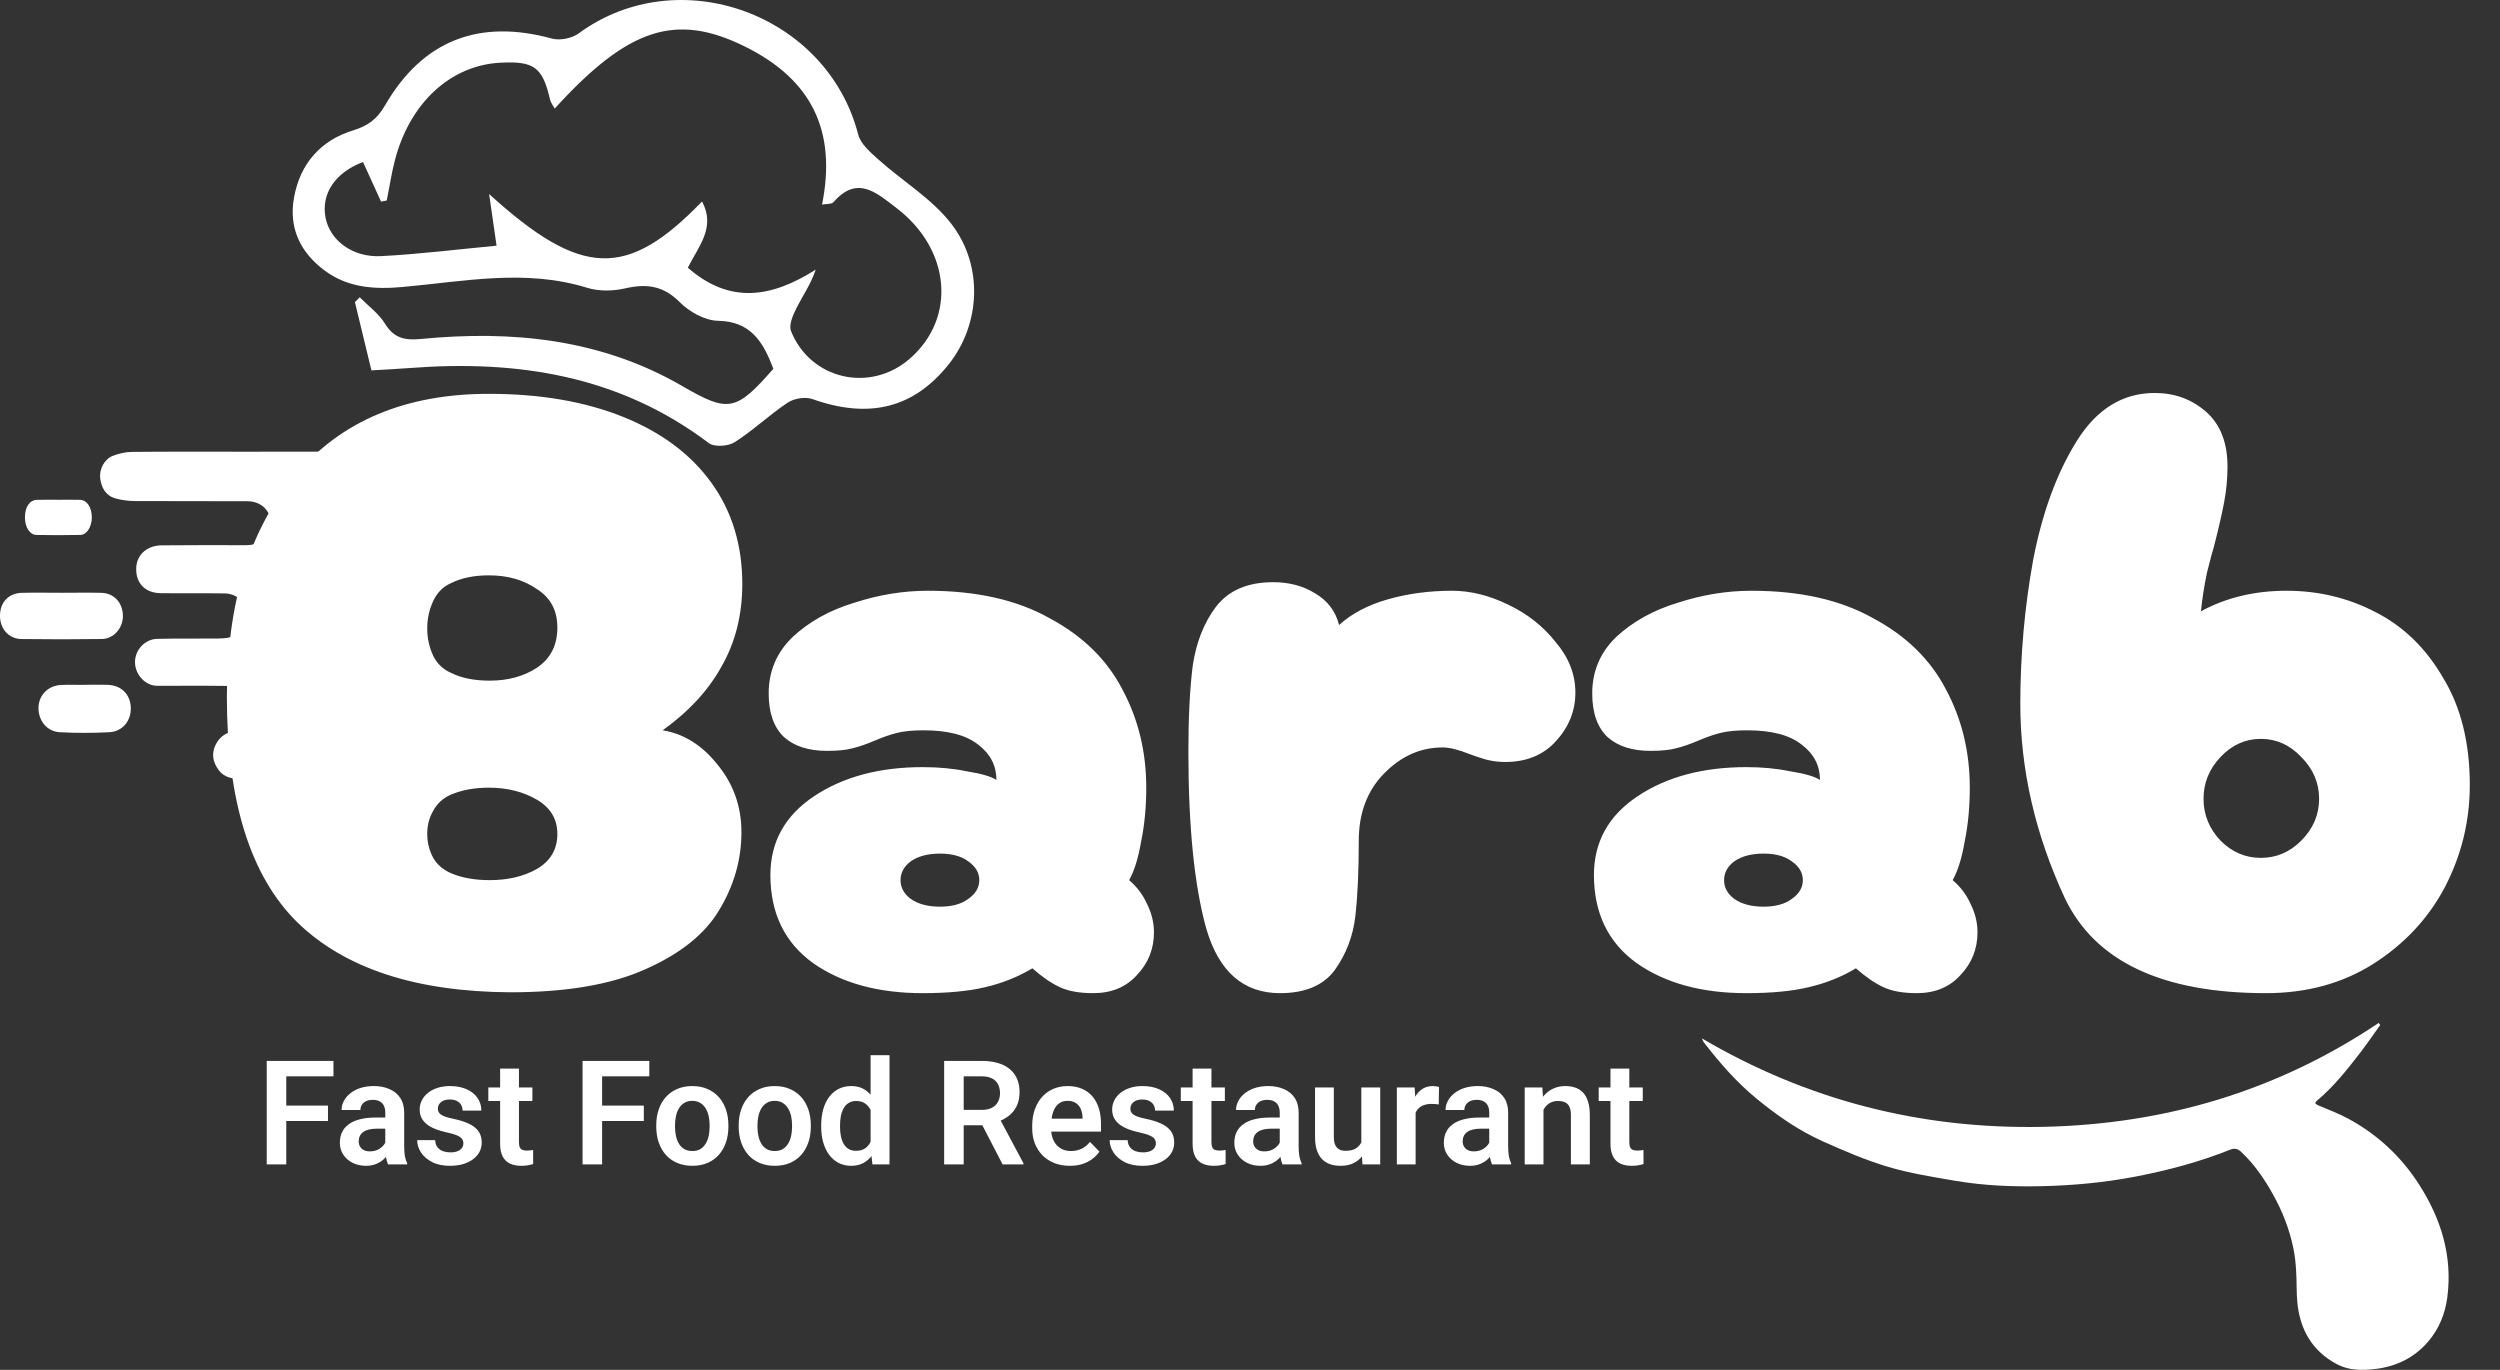 <svg width="146" height="80" viewBox="0 0 146 80" fill="none" xmlns="http://www.w3.org/2000/svg">
<rect x="0" y="0" width="146" height="80" fill="#333333" stroke="none"/>
<path d="M139.006 59.86C138.607 60.413 138.223 60.977 137.808 61.516C137.055 62.491 136.288 63.456 135.339 64.255C135.153 64.411 135.179 64.463 135.421 64.567C136.018 64.821 136.631 65.049 137.197 65.361C138.887 66.291 140.255 67.573 141.293 69.204C142.562 71.198 143.228 73.342 142.928 75.725C142.805 76.702 142.448 77.598 141.807 78.346C141.008 79.279 139.963 79.797 138.745 79.946C137.973 80.041 137.184 80.045 136.481 79.672C135.043 78.912 134.32 77.658 134.166 76.069C134.106 75.453 134.134 74.828 134.094 74.209C134.066 73.766 134.021 73.32 133.931 72.888C133.7 71.783 133.294 70.74 132.743 69.753C132.234 68.843 131.652 67.989 130.885 67.27C130.698 67.095 130.507 67.035 130.254 67.137C128.447 67.861 126.574 68.356 124.664 68.722C122.871 69.064 121.061 69.231 119.24 69.273C117.539 69.311 115.838 69.243 114.16 68.954C112.844 68.728 111.514 68.518 110.239 68.136C108.938 67.748 107.677 67.203 106.434 66.646C105.032 66.017 103.775 65.139 102.588 64.165C101.419 63.206 100.434 62.075 99.513 60.886C99.459 60.816 99.432 60.724 99.393 60.643C105.556 64.263 112.189 65.953 119.3 65.808C126.413 65.663 132.977 63.723 138.912 59.741C138.944 59.781 138.975 59.82 139.006 59.86Z" fill="white"/>
<path d="M45.164 21.536C44.565 19.955 43.841 18.769 41.933 18.734C41.171 18.719 40.261 18.215 39.704 17.653C38.737 16.674 37.752 16.555 36.499 16.843C35.796 17.005 34.967 17.017 34.285 16.806C30.688 15.691 27.1 16.437 23.513 16.76C21.879 16.907 20.324 16.81 18.969 15.806C17.537 14.746 16.848 13.311 17.173 11.527C17.531 9.557 18.724 8.196 20.624 7.614C21.501 7.345 22.026 6.949 22.488 6.15C24.69 2.344 27.993 1.09 32.232 2.253C32.696 2.38 33.398 2.241 33.789 1.954C39.629 -2.338 48.303 0.802 50.119 7.857C50.262 8.411 50.836 8.9 51.301 9.318C52.72 10.588 54.442 11.613 55.574 13.093C57.468 15.572 57.228 18.979 55.415 21.263C53.366 23.844 50.755 24.483 47.441 23.305C47.029 23.158 46.373 23.267 46.001 23.515C44.93 24.226 43.987 25.134 42.905 25.825C42.527 26.065 41.716 26.122 41.394 25.878C36.175 21.93 30.22 21.004 23.897 21.495C23.166 21.552 22.433 21.585 21.691 21.63C21.35 20.22 21.039 18.932 20.728 17.645C20.821 17.551 20.915 17.456 21.009 17.361C21.509 17.87 22.12 18.311 22.484 18.903C23.009 19.756 23.642 19.888 24.584 19.796C29.925 19.277 35.101 19.794 39.852 22.55C42.532 24.105 42.98 24.04 45.164 21.536ZM21.2 9.462C19.59 10.066 18.753 11.296 19.007 12.686C19.25 14.02 20.567 15.044 22.253 14.958C24.518 14.842 26.776 14.557 28.999 14.348C28.868 13.435 28.745 12.582 28.564 11.331C33.974 16.248 36.634 16.278 40.999 11.767C41.814 13.279 40.792 14.392 40.168 15.633C42.623 17.779 45.051 17.388 47.638 15.746C47.348 16.608 46.885 17.258 46.529 17.962C46.318 18.38 46.05 18.974 46.195 19.334C47.333 22.167 50.803 22.955 53.113 20.963C55.869 18.588 55.533 14.565 52.344 12.14C51.222 11.287 50.068 10.196 48.678 11.805C48.568 11.932 48.27 11.898 48.008 11.948C48.873 7.62 47.387 4.639 43.504 2.718C39.47 0.723 36.695 1.619 32.394 6.341C32.295 6.154 32.163 5.996 32.123 5.818C31.689 3.92 31.192 3.551 29.185 3.664C26.311 3.827 23.949 5.998 23.073 9.317C22.866 10.102 22.747 10.911 22.587 11.709C22.476 11.731 22.364 11.752 22.253 11.774C21.902 11.003 21.551 10.231 21.2 9.462Z" fill="white"/>
<path d="M16.718 61.957V68H15.577V61.957H16.718ZM19.154 64.568V65.468H16.419V64.568H19.154ZM19.474 61.957V62.858H16.419V61.957H19.474ZM22.5 67.045V64.974C22.5 64.822 22.474 64.691 22.421 64.58C22.368 64.469 22.288 64.384 22.18 64.323C22.072 64.262 21.935 64.231 21.769 64.231C21.623 64.231 21.494 64.256 21.383 64.306C21.275 64.356 21.192 64.427 21.134 64.518C21.076 64.606 21.047 64.709 21.047 64.825H19.947C19.947 64.64 19.991 64.464 20.08 64.298C20.169 64.129 20.294 63.98 20.458 63.85C20.624 63.717 20.822 63.613 21.051 63.538C21.284 63.464 21.544 63.426 21.831 63.426C22.172 63.426 22.475 63.484 22.741 63.601C23.009 63.714 23.219 63.886 23.371 64.115C23.526 64.345 23.604 64.634 23.604 64.983V66.942C23.604 67.166 23.618 67.358 23.645 67.519C23.676 67.676 23.72 67.813 23.778 67.929V68H22.662C22.609 67.887 22.569 67.743 22.541 67.568C22.514 67.391 22.5 67.217 22.5 67.045ZM22.653 65.265L22.662 65.916H21.968C21.797 65.916 21.646 65.934 21.516 65.971C21.386 66.004 21.279 66.053 21.197 66.12C21.113 66.183 21.051 66.261 21.01 66.352C20.968 66.441 20.948 66.542 20.948 66.655C20.948 66.766 20.972 66.866 21.022 66.954C21.075 67.043 21.149 67.113 21.246 67.166C21.346 67.216 21.462 67.24 21.595 67.24C21.789 67.24 21.957 67.202 22.101 67.124C22.245 67.044 22.357 66.947 22.438 66.834C22.518 66.72 22.561 66.612 22.566 66.51L22.882 66.983C22.843 67.097 22.785 67.217 22.707 67.344C22.63 67.472 22.53 67.591 22.408 67.701C22.287 67.812 22.14 67.903 21.968 67.975C21.797 68.047 21.598 68.083 21.371 68.083C21.08 68.083 20.82 68.025 20.591 67.909C20.361 67.793 20.18 67.633 20.047 67.431C19.914 67.229 19.848 67 19.848 66.742C19.848 66.504 19.892 66.294 19.98 66.112C20.069 65.929 20.2 65.775 20.375 65.651C20.549 65.524 20.765 65.428 21.022 65.365C21.282 65.298 21.58 65.265 21.915 65.265H22.653ZM27.061 66.772C27.061 66.677 27.036 66.593 26.986 66.518C26.936 66.444 26.842 66.376 26.704 66.315C26.569 66.251 26.369 66.192 26.106 66.136C25.874 66.087 25.66 66.024 25.463 65.95C25.267 65.875 25.098 65.785 24.957 65.68C24.816 65.572 24.705 65.446 24.625 65.302C24.547 65.156 24.509 64.987 24.509 64.796C24.509 64.611 24.549 64.436 24.629 64.273C24.709 64.107 24.825 63.962 24.977 63.837C25.13 63.71 25.315 63.61 25.534 63.538C25.752 63.464 25.998 63.426 26.273 63.426C26.654 63.426 26.982 63.489 27.256 63.613C27.533 63.737 27.744 63.909 27.891 64.128C28.038 64.344 28.111 64.587 28.111 64.858H27.015C27.015 64.739 26.988 64.631 26.932 64.534C26.88 64.438 26.798 64.36 26.688 64.302C26.577 64.241 26.437 64.211 26.268 64.211C26.116 64.211 25.988 64.236 25.882 64.285C25.78 64.335 25.703 64.4 25.65 64.481C25.597 64.561 25.571 64.649 25.571 64.746C25.571 64.818 25.585 64.883 25.613 64.941C25.643 64.996 25.691 65.048 25.758 65.095C25.824 65.142 25.914 65.185 26.028 65.223C26.144 65.262 26.286 65.299 26.455 65.335C26.79 65.402 27.082 65.49 27.331 65.601C27.583 65.709 27.779 65.853 27.92 66.033C28.061 66.213 28.132 66.442 28.132 66.722C28.132 66.921 28.089 67.103 28.003 67.269C27.917 67.433 27.793 67.575 27.63 67.697C27.466 67.819 27.271 67.914 27.044 67.983C26.817 68.05 26.562 68.083 26.277 68.083C25.864 68.083 25.516 68.01 25.231 67.863C24.946 67.714 24.73 67.525 24.583 67.299C24.437 67.069 24.363 66.831 24.363 66.585H25.413C25.422 66.759 25.469 66.899 25.554 67.004C25.64 67.109 25.748 67.185 25.878 67.232C26.011 67.276 26.151 67.299 26.297 67.299C26.463 67.299 26.603 67.276 26.717 67.232C26.83 67.185 26.916 67.123 26.974 67.045C27.032 66.965 27.061 66.874 27.061 66.772ZM31.091 63.509V64.298H28.518V63.509H31.091ZM29.207 62.405H30.307V66.705C30.307 66.838 30.325 66.94 30.361 67.012C30.397 67.084 30.451 67.133 30.523 67.157C30.594 67.182 30.68 67.195 30.78 67.195C30.852 67.195 30.918 67.191 30.979 67.182C31.04 67.174 31.091 67.166 31.133 67.157L31.137 67.979C31.045 68.01 30.942 68.035 30.825 68.054C30.712 68.073 30.583 68.083 30.439 68.083C30.193 68.083 29.977 68.041 29.792 67.959C29.607 67.873 29.463 67.736 29.36 67.548C29.258 67.357 29.207 67.105 29.207 66.792V62.405ZM35.163 61.957V68H34.021V61.957H35.163ZM37.599 64.568V65.468H34.864V64.568H37.599ZM37.919 61.957V62.858H34.864V61.957H37.919ZM38.325 65.8V65.713C38.325 65.384 38.372 65.081 38.466 64.804C38.56 64.525 38.697 64.283 38.877 64.078C39.057 63.873 39.277 63.714 39.537 63.601C39.797 63.484 40.093 63.426 40.425 63.426C40.763 63.426 41.062 63.484 41.322 63.601C41.585 63.714 41.806 63.873 41.986 64.078C42.166 64.283 42.303 64.525 42.397 64.804C42.491 65.081 42.538 65.384 42.538 65.713V65.8C42.538 66.127 42.491 66.43 42.397 66.709C42.303 66.986 42.166 67.228 41.986 67.436C41.806 67.64 41.586 67.799 41.326 67.913C41.066 68.026 40.768 68.083 40.434 68.083C40.102 68.083 39.804 68.026 39.541 67.913C39.278 67.799 39.057 67.64 38.877 67.436C38.697 67.228 38.56 66.986 38.466 66.709C38.372 66.43 38.325 66.127 38.325 65.8ZM39.421 65.713V65.8C39.421 65.997 39.44 66.181 39.479 66.352C39.518 66.524 39.577 66.675 39.657 66.805C39.738 66.935 39.842 67.037 39.969 67.112C40.099 67.184 40.254 67.22 40.434 67.22C40.611 67.22 40.763 67.184 40.89 67.112C41.017 67.037 41.121 66.935 41.201 66.805C41.284 66.675 41.345 66.524 41.384 66.352C41.423 66.181 41.442 65.997 41.442 65.8V65.713C41.442 65.519 41.423 65.338 41.384 65.169C41.345 64.998 41.284 64.847 41.201 64.717C41.121 64.584 41.016 64.481 40.886 64.406C40.759 64.328 40.605 64.29 40.425 64.29C40.248 64.29 40.096 64.328 39.969 64.406C39.842 64.481 39.738 64.584 39.657 64.717C39.577 64.847 39.518 64.998 39.479 65.169C39.44 65.338 39.421 65.519 39.421 65.713ZM43.14 65.8V65.713C43.14 65.384 43.187 65.081 43.281 64.804C43.375 64.525 43.512 64.283 43.692 64.078C43.871 63.873 44.092 63.714 44.352 63.601C44.612 63.484 44.908 63.426 45.24 63.426C45.577 63.426 45.876 63.484 46.136 63.601C46.399 63.714 46.62 63.873 46.8 64.078C46.98 64.283 47.117 64.525 47.211 64.804C47.305 65.081 47.352 65.384 47.352 65.713V65.8C47.352 66.127 47.305 66.43 47.211 66.709C47.117 66.986 46.98 67.228 46.8 67.436C46.62 67.64 46.401 67.799 46.14 67.913C45.88 68.026 45.583 68.083 45.248 68.083C44.916 68.083 44.619 68.026 44.356 67.913C44.093 67.799 43.871 67.64 43.692 67.436C43.512 67.228 43.375 66.986 43.281 66.709C43.187 66.43 43.14 66.127 43.14 65.8ZM44.235 65.713V65.8C44.235 65.997 44.255 66.181 44.294 66.352C44.332 66.524 44.392 66.675 44.472 66.805C44.552 66.935 44.656 67.037 44.783 67.112C44.913 67.184 45.068 67.22 45.248 67.22C45.425 67.22 45.577 67.184 45.705 67.112C45.832 67.037 45.936 66.935 46.016 66.805C46.099 66.675 46.16 66.524 46.199 66.352C46.237 66.181 46.257 65.997 46.257 65.8V65.713C46.257 65.519 46.237 65.338 46.199 65.169C46.16 64.998 46.099 64.847 46.016 64.717C45.936 64.584 45.831 64.481 45.7 64.406C45.573 64.328 45.42 64.29 45.24 64.29C45.063 64.29 44.91 64.328 44.783 64.406C44.656 64.481 44.552 64.584 44.472 64.717C44.392 64.847 44.332 64.998 44.294 65.169C44.255 65.338 44.235 65.519 44.235 65.713ZM50.843 67.045V61.625H51.947V68H50.951L50.843 67.045ZM47.958 65.809V65.721C47.958 65.378 47.997 65.067 48.075 64.788C48.155 64.505 48.271 64.263 48.423 64.061C48.575 63.859 48.759 63.703 48.975 63.592C49.194 63.482 49.441 63.426 49.718 63.426C49.986 63.426 50.22 63.48 50.419 63.588C50.621 63.696 50.793 63.85 50.934 64.049C51.078 64.248 51.193 64.485 51.279 64.758C51.364 65.03 51.427 65.329 51.465 65.655V65.892C51.427 66.21 51.364 66.502 51.279 66.767C51.193 67.033 51.078 67.265 50.934 67.465C50.793 67.661 50.621 67.813 50.419 67.921C50.217 68.029 49.981 68.083 49.71 68.083C49.436 68.083 49.19 68.026 48.971 67.913C48.755 67.799 48.571 67.64 48.419 67.436C48.27 67.231 48.155 66.99 48.075 66.713C47.997 66.437 47.958 66.135 47.958 65.809ZM49.058 65.721V65.809C49.058 66.002 49.075 66.183 49.108 66.352C49.141 66.521 49.195 66.671 49.27 66.8C49.344 66.928 49.44 67.027 49.556 67.099C49.675 67.171 49.819 67.207 49.988 67.207C50.204 67.207 50.381 67.16 50.519 67.066C50.66 66.969 50.769 66.838 50.847 66.672C50.924 66.503 50.974 66.314 50.996 66.103V65.452C50.985 65.286 50.956 65.132 50.909 64.991C50.865 64.85 50.801 64.728 50.718 64.626C50.638 64.523 50.538 64.443 50.419 64.385C50.3 64.327 50.159 64.298 49.996 64.298C49.827 64.298 49.683 64.335 49.565 64.41C49.446 64.482 49.349 64.583 49.274 64.713C49.199 64.843 49.144 64.994 49.108 65.165C49.075 65.337 49.058 65.522 49.058 65.721ZM55.138 61.957H57.334C57.793 61.957 58.188 62.026 58.517 62.165C58.846 62.303 59.099 62.508 59.276 62.779C59.453 63.05 59.542 63.383 59.542 63.779C59.542 64.092 59.487 64.363 59.376 64.593C59.265 64.822 59.109 65.014 58.907 65.169C58.708 65.324 58.473 65.446 58.201 65.535L57.844 65.717H55.906L55.898 64.817H57.346C57.582 64.817 57.777 64.775 57.932 64.692C58.087 64.609 58.203 64.494 58.28 64.348C58.361 64.201 58.401 64.034 58.401 63.846C58.401 63.644 58.362 63.469 58.284 63.322C58.207 63.173 58.089 63.058 57.932 62.978C57.774 62.898 57.575 62.858 57.334 62.858H56.28V68H55.138V61.957ZM58.55 68L57.151 65.294L58.359 65.29L59.774 67.942V68H58.55ZM62.476 68.083C62.136 68.083 61.83 68.028 61.559 67.917C61.288 67.806 61.057 67.653 60.866 67.456C60.678 67.257 60.533 67.026 60.43 66.763C60.331 66.498 60.281 66.213 60.281 65.908V65.742C60.281 65.396 60.331 65.082 60.43 64.8C60.53 64.515 60.671 64.27 60.853 64.065C61.036 63.861 61.255 63.703 61.509 63.592C61.764 63.482 62.045 63.426 62.352 63.426C62.67 63.426 62.951 63.48 63.194 63.588C63.438 63.693 63.641 63.843 63.804 64.036C63.968 64.23 64.091 64.463 64.174 64.734C64.257 65.002 64.298 65.299 64.298 65.626V66.087H60.779V65.331H63.219V65.248C63.214 65.074 63.181 64.915 63.12 64.771C63.059 64.624 62.965 64.508 62.837 64.422C62.71 64.334 62.545 64.29 62.343 64.29C62.18 64.29 62.038 64.326 61.916 64.397C61.797 64.467 61.697 64.566 61.617 64.696C61.54 64.824 61.482 64.976 61.443 65.153C61.404 65.33 61.385 65.526 61.385 65.742V65.908C61.385 66.096 61.41 66.271 61.459 66.431C61.512 66.592 61.588 66.731 61.688 66.85C61.79 66.967 61.912 67.058 62.053 67.124C62.197 67.188 62.36 67.22 62.543 67.22C62.772 67.22 62.98 67.175 63.165 67.087C63.353 66.996 63.517 66.861 63.655 66.684L64.207 67.257C64.113 67.395 63.986 67.528 63.825 67.656C63.667 67.783 63.477 67.887 63.252 67.967C63.028 68.044 62.77 68.083 62.476 68.083ZM67.502 66.772C67.502 66.677 67.478 66.593 67.428 66.518C67.378 66.444 67.284 66.376 67.145 66.315C67.01 66.251 66.811 66.192 66.548 66.136C66.315 66.087 66.101 66.024 65.904 65.95C65.708 65.875 65.539 65.785 65.398 65.68C65.257 65.572 65.146 65.446 65.066 65.302C64.989 65.156 64.95 64.987 64.95 64.796C64.95 64.611 64.99 64.436 65.07 64.273C65.151 64.107 65.267 63.962 65.419 63.837C65.571 63.71 65.757 63.61 65.975 63.538C66.194 63.464 66.44 63.426 66.714 63.426C67.096 63.426 67.424 63.489 67.698 63.613C67.974 63.737 68.186 63.909 68.332 64.128C68.479 64.344 68.552 64.587 68.552 64.858H67.457C67.457 64.739 67.429 64.631 67.374 64.534C67.321 64.438 67.24 64.36 67.129 64.302C67.018 64.241 66.879 64.211 66.71 64.211C66.558 64.211 66.429 64.236 66.324 64.285C66.221 64.335 66.144 64.4 66.091 64.481C66.039 64.561 66.013 64.649 66.013 64.746C66.013 64.818 66.026 64.883 66.054 64.941C66.084 64.996 66.133 65.048 66.199 65.095C66.266 65.142 66.356 65.185 66.469 65.223C66.585 65.262 66.728 65.299 66.897 65.335C67.231 65.402 67.523 65.49 67.772 65.601C68.024 65.709 68.221 65.853 68.362 66.033C68.503 66.213 68.573 66.442 68.573 66.722C68.573 66.921 68.53 67.103 68.445 67.269C68.359 67.433 68.234 67.575 68.071 67.697C67.908 67.819 67.713 67.914 67.486 67.983C67.259 68.05 67.003 68.083 66.718 68.083C66.306 68.083 65.957 68.01 65.672 67.863C65.387 67.714 65.171 67.525 65.025 67.299C64.878 67.069 64.805 66.831 64.805 66.585H65.855C65.863 66.759 65.91 66.899 65.996 67.004C66.082 67.109 66.189 67.185 66.32 67.232C66.452 67.276 66.592 67.299 66.739 67.299C66.905 67.299 67.044 67.276 67.158 67.232C67.271 67.185 67.357 67.123 67.415 67.045C67.473 66.965 67.502 66.874 67.502 66.772ZM71.532 63.509V64.298H68.959V63.509H71.532ZM69.648 62.405H70.748V66.705C70.748 66.838 70.766 66.94 70.802 67.012C70.838 67.084 70.892 67.133 70.964 67.157C71.036 67.182 71.122 67.195 71.221 67.195C71.293 67.195 71.359 67.191 71.42 67.182C71.481 67.174 71.532 67.166 71.574 67.157L71.578 67.979C71.487 68.01 71.383 68.035 71.267 68.054C71.153 68.073 71.025 68.083 70.881 68.083C70.635 68.083 70.419 68.041 70.233 67.959C70.048 67.873 69.904 67.736 69.802 67.548C69.699 67.357 69.648 67.105 69.648 66.792V62.405ZM74.737 67.045V64.974C74.737 64.822 74.71 64.691 74.658 64.58C74.605 64.469 74.525 64.384 74.417 64.323C74.309 64.262 74.172 64.231 74.006 64.231C73.859 64.231 73.731 64.256 73.62 64.306C73.512 64.356 73.429 64.427 73.371 64.518C73.313 64.606 73.284 64.709 73.284 64.825H72.184C72.184 64.64 72.228 64.464 72.317 64.298C72.405 64.129 72.531 63.98 72.695 63.85C72.861 63.717 73.058 63.613 73.288 63.538C73.52 63.464 73.781 63.426 74.068 63.426C74.409 63.426 74.712 63.484 74.977 63.601C75.246 63.714 75.456 63.886 75.608 64.115C75.763 64.345 75.841 64.634 75.841 64.983V66.942C75.841 67.166 75.854 67.358 75.882 67.519C75.912 67.676 75.957 67.813 76.015 67.929V68H74.898C74.846 67.887 74.806 67.743 74.778 67.568C74.75 67.391 74.737 67.217 74.737 67.045ZM74.89 65.265L74.898 65.916H74.205C74.034 65.916 73.883 65.934 73.753 65.971C73.623 66.004 73.516 66.053 73.433 66.12C73.35 66.183 73.288 66.261 73.247 66.352C73.205 66.441 73.184 66.542 73.184 66.655C73.184 66.766 73.209 66.866 73.259 66.954C73.312 67.043 73.386 67.113 73.483 67.166C73.583 67.216 73.699 67.24 73.832 67.24C74.025 67.24 74.194 67.202 74.338 67.124C74.482 67.044 74.594 66.947 74.674 66.834C74.755 66.72 74.797 66.612 74.803 66.51L75.118 66.983C75.08 67.097 75.022 67.217 74.944 67.344C74.867 67.472 74.767 67.591 74.645 67.701C74.523 67.812 74.377 67.903 74.205 67.975C74.034 68.047 73.835 68.083 73.608 68.083C73.317 68.083 73.057 68.025 72.827 67.909C72.598 67.793 72.416 67.633 72.284 67.431C72.151 67.229 72.085 67 72.085 66.742C72.085 66.504 72.129 66.294 72.217 66.112C72.306 65.929 72.437 65.775 72.612 65.651C72.786 65.524 73.002 65.428 73.259 65.365C73.519 65.298 73.817 65.265 74.151 65.265H74.89ZM79.501 66.933V63.509H80.605V68H79.568L79.501 66.933ZM79.642 66.004L79.983 65.995C79.983 66.297 79.95 66.575 79.883 66.83C79.817 67.084 79.713 67.305 79.572 67.494C79.433 67.679 79.258 67.824 79.045 67.929C78.832 68.032 78.58 68.083 78.289 68.083C78.068 68.083 77.866 68.053 77.683 67.992C77.501 67.928 77.343 67.83 77.21 67.697C77.08 67.561 76.979 67.388 76.907 67.178C76.835 66.965 76.799 66.709 76.799 66.41V63.509H77.895V66.419C77.895 66.568 77.912 66.693 77.945 66.792C77.981 66.892 78.029 66.974 78.09 67.037C78.154 67.098 78.227 67.142 78.31 67.17C78.396 67.195 78.487 67.207 78.584 67.207C78.85 67.207 79.058 67.155 79.211 67.05C79.366 66.942 79.476 66.798 79.543 66.618C79.609 66.435 79.642 66.231 79.642 66.004ZM82.672 64.427V68H81.576V63.509H82.614L82.672 64.427ZM84.038 63.48L84.021 64.501C83.96 64.49 83.891 64.482 83.814 64.476C83.739 64.471 83.668 64.468 83.602 64.468C83.433 64.468 83.285 64.492 83.158 64.539C83.03 64.583 82.924 64.648 82.838 64.734C82.755 64.819 82.692 64.925 82.647 65.049C82.603 65.171 82.578 65.309 82.573 65.464L82.336 65.435C82.336 65.15 82.365 64.886 82.423 64.642C82.481 64.399 82.566 64.186 82.676 64.003C82.787 63.821 82.925 63.679 83.091 63.58C83.26 63.477 83.454 63.426 83.672 63.426C83.733 63.426 83.798 63.432 83.867 63.443C83.939 63.451 83.996 63.464 84.038 63.48ZM86.972 67.045V64.974C86.972 64.822 86.946 64.691 86.893 64.58C86.841 64.469 86.76 64.384 86.652 64.323C86.544 64.262 86.407 64.231 86.242 64.231C86.095 64.231 85.966 64.256 85.856 64.306C85.748 64.356 85.665 64.427 85.606 64.518C85.548 64.606 85.519 64.709 85.519 64.825H84.419C84.419 64.64 84.464 64.464 84.552 64.298C84.641 64.129 84.767 63.98 84.93 63.85C85.096 63.717 85.294 63.613 85.523 63.538C85.756 63.464 86.016 63.426 86.304 63.426C86.644 63.426 86.947 63.484 87.213 63.601C87.481 63.714 87.691 63.886 87.844 64.115C87.999 64.345 88.076 64.634 88.076 64.983V66.942C88.076 67.166 88.09 67.358 88.117 67.519C88.148 67.676 88.192 67.813 88.25 67.929V68H87.134C87.081 67.887 87.041 67.743 87.013 67.568C86.986 67.391 86.972 67.217 86.972 67.045ZM87.126 65.265L87.134 65.916H86.441C86.269 65.916 86.118 65.934 85.988 65.971C85.858 66.004 85.752 66.053 85.669 66.12C85.586 66.183 85.523 66.261 85.482 66.352C85.44 66.441 85.42 66.542 85.42 66.655C85.42 66.766 85.445 66.866 85.494 66.954C85.547 67.043 85.622 67.113 85.719 67.166C85.818 67.216 85.934 67.24 86.067 67.24C86.261 67.24 86.43 67.202 86.573 67.124C86.717 67.044 86.829 66.947 86.91 66.834C86.99 66.72 87.033 66.612 87.038 66.51L87.354 66.983C87.315 67.097 87.257 67.217 87.179 67.344C87.102 67.472 87.002 67.591 86.881 67.701C86.759 67.812 86.612 67.903 86.441 67.975C86.269 68.047 86.07 68.083 85.843 68.083C85.552 68.083 85.292 68.025 85.063 67.909C84.833 67.793 84.652 67.633 84.519 67.431C84.386 67.229 84.32 67 84.32 66.742C84.32 66.504 84.364 66.294 84.453 66.112C84.541 65.929 84.673 65.775 84.847 65.651C85.021 65.524 85.237 65.428 85.494 65.365C85.754 65.298 86.052 65.265 86.387 65.265H87.126ZM90.139 64.468V68H89.043V63.509H90.072L90.139 64.468ZM89.964 65.593H89.641C89.643 65.266 89.688 64.97 89.773 64.705C89.859 64.439 89.98 64.211 90.135 64.02C90.292 63.829 90.479 63.682 90.695 63.58C90.911 63.477 91.151 63.426 91.417 63.426C91.633 63.426 91.828 63.457 92.002 63.518C92.177 63.578 92.326 63.675 92.45 63.808C92.578 63.941 92.675 64.115 92.741 64.331C92.81 64.544 92.845 64.807 92.845 65.12V68H91.741V65.111C91.741 64.907 91.71 64.745 91.649 64.626C91.591 64.507 91.505 64.422 91.392 64.373C91.281 64.323 91.144 64.298 90.981 64.298C90.812 64.298 90.664 64.332 90.537 64.402C90.413 64.468 90.308 64.561 90.222 64.68C90.139 64.799 90.075 64.936 90.031 65.091C89.987 65.246 89.964 65.413 89.964 65.593ZM95.937 63.509V64.298H93.364V63.509H95.937ZM94.052 62.405H95.152V66.705C95.152 66.838 95.17 66.94 95.206 67.012C95.242 67.084 95.296 67.133 95.368 67.157C95.44 67.182 95.526 67.195 95.626 67.195C95.697 67.195 95.764 67.191 95.825 67.182C95.886 67.174 95.937 67.166 95.978 67.157L95.982 67.979C95.891 68.01 95.787 68.035 95.671 68.054C95.558 68.073 95.429 68.083 95.285 68.083C95.039 68.083 94.823 68.041 94.638 67.959C94.452 67.873 94.308 67.736 94.206 67.548C94.104 67.357 94.052 67.105 94.052 66.792V62.405Z" fill="white"/>
<path d="M18.782 45.491H14.12C13.598 45.491 13.101 45.424 12.769 44.971C12.44 44.523 12.329 44.03 12.589 43.501C12.842 42.985 13.267 42.734 13.831 42.681C14.106 42.655 14.399 42.654 14.649 42.554C15.155 42.354 15.487 41.76 15.438 41.254C15.388 40.729 14.954 40.196 14.351 40.129C13.541 40.039 12.719 40.056 11.901 40.047C10.989 40.037 10.076 40.061 9.163 40.05C8.479 40.041 7.888 39.39 7.884 38.674C7.88 37.968 8.453 37.327 9.171 37.31C10.346 37.281 11.521 37.301 12.695 37.291C12.936 37.288 13.184 37.279 13.415 37.22C14.135 37.037 14.521 36.511 14.456 35.843C14.393 35.189 13.83 34.665 13.121 34.655C11.872 34.637 10.622 34.659 9.372 34.641C8.432 34.627 7.883 34.003 7.961 33.084C8.023 32.368 8.611 31.856 9.435 31.848C11.076 31.833 12.717 31.835 14.358 31.839C14.881 31.84 15.319 31.671 15.6 31.224C16.159 30.335 15.551 29.278 14.467 29.272C12.267 29.259 10.065 29.274 7.865 29.261C7.498 29.259 7.12 29.208 6.765 29.114C6.192 28.962 5.93 28.508 5.855 27.961C5.779 27.414 6.086 26.823 6.579 26.626C6.933 26.484 7.331 26.394 7.712 26.391C9.931 26.369 12.15 26.38 14.37 26.38C16.589 26.379 18.808 26.375 18.784 26.381V45.491H18.782Z" fill="white"/>
<path d="M3.63 34.618C4.395 34.618 5.16 34.602 5.924 34.622C6.668 34.641 7.177 35.209 7.177 35.977C7.177 36.685 6.641 37.308 5.948 37.318C4.382 37.341 2.815 37.341 1.248 37.319C0.503 37.308 -0.006 36.714 5.37323e-05 35.949C0.005 35.17 0.5 34.641 1.281 34.621C2.063 34.602 2.847 34.618 3.63 34.618Z" fill="white"/>
<path d="M3.432 29.187C3.848 29.187 4.265 29.176 4.681 29.191C5.086 29.205 5.362 29.637 5.362 30.221C5.362 30.759 5.071 31.233 4.694 31.24C3.841 31.257 2.988 31.258 2.135 31.241C1.73 31.233 1.453 30.781 1.456 30.201C1.459 29.609 1.728 29.206 2.153 29.191C2.579 29.176 3.005 29.187 3.432 29.187Z" fill="white"/>
<path d="M4.926 39.993C5.392 39.993 5.859 39.975 6.323 39.997C7.099 40.034 7.608 40.558 7.638 41.315C7.67 42.08 7.162 42.722 6.391 42.761C5.425 42.811 4.452 42.814 3.487 42.761C2.73 42.72 2.222 42.062 2.249 41.301C2.275 40.574 2.822 40.031 3.585 40.001C4.032 39.983 4.479 39.998 4.926 39.998C4.926 39.997 4.926 39.996 4.926 39.993Z" fill="white"/>
<path d="M29.8 57.95C24.267 57.917 20.117 56.55 17.35 53.85C14.617 51.15 13.25 46.767 13.25 40.7C13.25 35.2 14.583 30.883 17.25 27.75C19.917 24.583 23.683 23 28.55 23C31.55 23 34.167 23.45 36.4 24.35C38.633 25.25 40.35 26.533 41.55 28.2C42.75 29.867 43.35 31.833 43.35 34.1C43.35 35.9 42.95 37.5 42.15 38.9C41.383 40.3 40.233 41.55 38.7 42.65C39.933 42.85 41 43.517 41.9 44.65C42.833 45.783 43.3 47.1 43.3 48.6C43.3 50.2 42.867 51.717 42 53.15C41.167 54.55 39.733 55.7 37.7 56.6C35.7 57.5 33.067 57.95 29.8 57.95ZM26.35 39.3C26.95 39.6 27.7 39.75 28.6 39.75C29.667 39.75 30.583 39.5 31.35 39C32.15 38.467 32.55 37.683 32.55 36.65C32.55 35.65 32.15 34.9 31.35 34.4C30.583 33.867 29.65 33.6 28.55 33.6C27.683 33.6 26.95 33.75 26.35 34.05C25.883 34.25 25.533 34.6 25.3 35.1C25.067 35.6 24.95 36.133 24.95 36.7C24.95 37.267 25.067 37.8 25.3 38.3C25.533 38.767 25.883 39.1 26.35 39.3ZM26.35 51C26.983 51.267 27.733 51.4 28.6 51.4C29.667 51.4 30.583 51.183 31.35 50.75C32.15 50.283 32.55 49.6 32.55 48.7C32.55 47.833 32.15 47.167 31.35 46.7C30.55 46.233 29.617 46 28.55 46C27.717 46 26.983 46.133 26.35 46.4C25.883 46.6 25.533 46.917 25.3 47.35C25.067 47.75 24.95 48.2 24.95 48.7C24.95 49.2 25.067 49.667 25.3 50.1C25.533 50.5 25.883 50.8 26.35 51ZM53.891 58C51.291 58 49.157 57.417 47.491 56.25C45.824 55.05 44.991 53.333 44.991 51.1C44.991 49.167 45.841 47.633 47.541 46.5C49.241 45.367 51.357 44.8 53.891 44.8C54.824 44.8 55.691 44.883 56.491 45.05C57.324 45.183 57.891 45.35 58.191 45.55C58.191 44.717 57.841 44.033 57.141 43.5C56.441 42.933 55.374 42.65 53.941 42.65C53.307 42.65 52.791 42.7 52.391 42.8C51.991 42.9 51.557 43.05 51.091 43.25C50.624 43.45 50.191 43.6 49.791 43.7C49.424 43.8 48.924 43.85 48.291 43.85C47.224 43.85 46.391 43.583 45.791 43.05C45.191 42.483 44.891 41.633 44.891 40.5C44.891 39.2 45.357 38.1 46.291 37.2C47.257 36.3 48.457 35.633 49.891 35.2C51.324 34.733 52.757 34.5 54.191 34.5C57.024 34.5 59.391 35.033 61.291 36.1C63.224 37.133 64.641 38.517 65.541 40.25C66.474 41.983 66.941 43.9 66.941 46C66.941 47.133 66.841 48.183 66.641 49.15C66.474 50.117 66.241 50.867 65.941 51.4C66.407 51.8 66.757 52.267 66.991 52.8C67.257 53.333 67.391 53.883 67.391 54.45C67.391 55.417 67.057 56.25 66.391 56.95C65.757 57.65 64.907 58 63.841 58C63.041 58 62.391 57.883 61.891 57.65C61.391 57.417 60.857 57.05 60.291 56.55C59.457 57.05 58.541 57.417 57.541 57.65C56.574 57.883 55.357 58 53.891 58ZM54.891 52.95C55.591 52.95 56.141 52.8 56.541 52.5C56.974 52.2 57.191 51.833 57.191 51.4C57.191 50.967 56.974 50.6 56.541 50.3C56.141 50 55.591 49.85 54.891 49.85C54.191 49.85 53.624 50 53.191 50.3C52.791 50.6 52.591 50.967 52.591 51.4C52.591 51.833 52.791 52.2 53.191 52.5C53.624 52.8 54.191 52.95 54.891 52.95ZM74.752 58C72.619 58 71.186 56.75 70.452 54.25C69.752 51.75 69.402 48.3 69.402 43.9C69.402 41.9 69.486 40.233 69.652 38.9C69.852 37.533 70.302 36.383 71.002 35.45C71.736 34.483 72.852 34 74.352 34C75.286 34 76.102 34.217 76.802 34.65C77.536 35.083 78.002 35.7 78.202 36.5C78.936 35.833 79.886 35.333 81.052 35C82.219 34.667 83.469 34.5 84.802 34.5C85.869 34.5 86.952 34.767 88.052 35.3C89.186 35.833 90.119 36.567 90.852 37.5C91.619 38.4 92.002 39.383 92.002 40.45C92.002 41.517 91.619 42.467 90.852 43.3C90.119 44.1 89.136 44.5 87.902 44.5C87.502 44.5 87.119 44.45 86.752 44.35C86.419 44.25 86.119 44.15 85.852 44.05C85.186 43.783 84.652 43.65 84.252 43.65C82.952 43.65 81.802 44.167 80.802 45.2C79.836 46.2 79.352 47.5 79.352 49.1C79.352 50.867 79.286 52.333 79.152 53.5C79.019 54.667 78.619 55.717 77.952 56.65C77.286 57.55 76.219 58 74.752 58ZM101.986 58C99.386 58 97.253 57.417 95.586 56.25C93.92 55.05 93.086 53.333 93.086 51.1C93.086 49.167 93.936 47.633 95.636 46.5C97.336 45.367 99.453 44.8 101.986 44.8C102.92 44.8 103.786 44.883 104.586 45.05C105.42 45.183 105.986 45.35 106.286 45.55C106.286 44.717 105.936 44.033 105.236 43.5C104.536 42.933 103.47 42.65 102.036 42.65C101.403 42.65 100.886 42.7 100.486 42.8C100.086 42.9 99.653 43.05 99.186 43.25C98.72 43.45 98.286 43.6 97.886 43.7C97.52 43.8 97.02 43.85 96.386 43.85C95.32 43.85 94.486 43.583 93.886 43.05C93.286 42.483 92.986 41.633 92.986 40.5C92.986 39.2 93.453 38.1 94.386 37.2C95.353 36.3 96.553 35.633 97.986 35.2C99.42 34.733 100.853 34.5 102.286 34.5C105.12 34.5 107.486 35.033 109.386 36.1C111.32 37.133 112.736 38.517 113.636 40.25C114.57 41.983 115.036 43.9 115.036 46C115.036 47.133 114.936 48.183 114.736 49.15C114.57 50.117 114.336 50.867 114.036 51.4C114.503 51.8 114.853 52.267 115.086 52.8C115.353 53.333 115.486 53.883 115.486 54.45C115.486 55.417 115.153 56.25 114.486 56.95C113.853 57.65 113.003 58 111.936 58C111.136 58 110.486 57.883 109.986 57.65C109.486 57.417 108.953 57.05 108.386 56.55C107.553 57.05 106.636 57.417 105.636 57.65C104.67 57.883 103.453 58 101.986 58ZM102.986 52.95C103.686 52.95 104.236 52.8 104.636 52.5C105.07 52.2 105.286 51.833 105.286 51.4C105.286 50.967 105.07 50.6 104.636 50.3C104.236 50 103.686 49.85 102.986 49.85C102.286 49.85 101.72 50 101.286 50.3C100.886 50.6 100.686 50.967 100.686 51.4C100.686 51.833 100.886 52.2 101.286 52.5C101.72 52.8 102.286 52.95 102.986 52.95ZM132.336 58C126.27 58 122.353 56.15 120.586 52.45C118.853 48.717 117.986 44.933 117.986 41.1C117.986 38.267 118.236 35.467 118.736 32.7C119.27 29.933 120.12 27.617 121.286 25.75C122.453 23.883 123.97 22.95 125.836 22.95C127.003 22.95 128.003 23.317 128.836 24.05C129.67 24.783 130.086 25.85 130.086 27.25C130.086 27.95 130.02 28.65 129.886 29.35C129.753 30.05 129.553 30.917 129.286 31.95C129.22 32.15 129.086 32.65 128.886 33.45C128.72 34.25 128.603 35 128.536 35.7C130.003 34.9 131.67 34.5 133.536 34.5C135.403 34.5 137.136 34.917 138.736 35.75C140.37 36.583 141.686 37.867 142.686 39.6C143.72 41.3 144.236 43.383 144.236 45.85C144.236 47.95 143.753 49.933 142.786 51.8C141.82 53.633 140.42 55.133 138.586 56.3C136.786 57.433 134.703 58 132.336 58ZM132.036 50.1C132.936 50.1 133.72 49.767 134.386 49.1C135.086 48.4 135.436 47.583 135.436 46.65C135.436 45.717 135.086 44.9 134.386 44.2C133.72 43.5 132.936 43.15 132.036 43.15C131.136 43.15 130.353 43.5 129.686 44.2C129.02 44.9 128.686 45.717 128.686 46.65C128.686 47.583 129.02 48.4 129.686 49.1C130.353 49.767 131.136 50.1 132.036 50.1Z" fill="white"/>
</svg>
